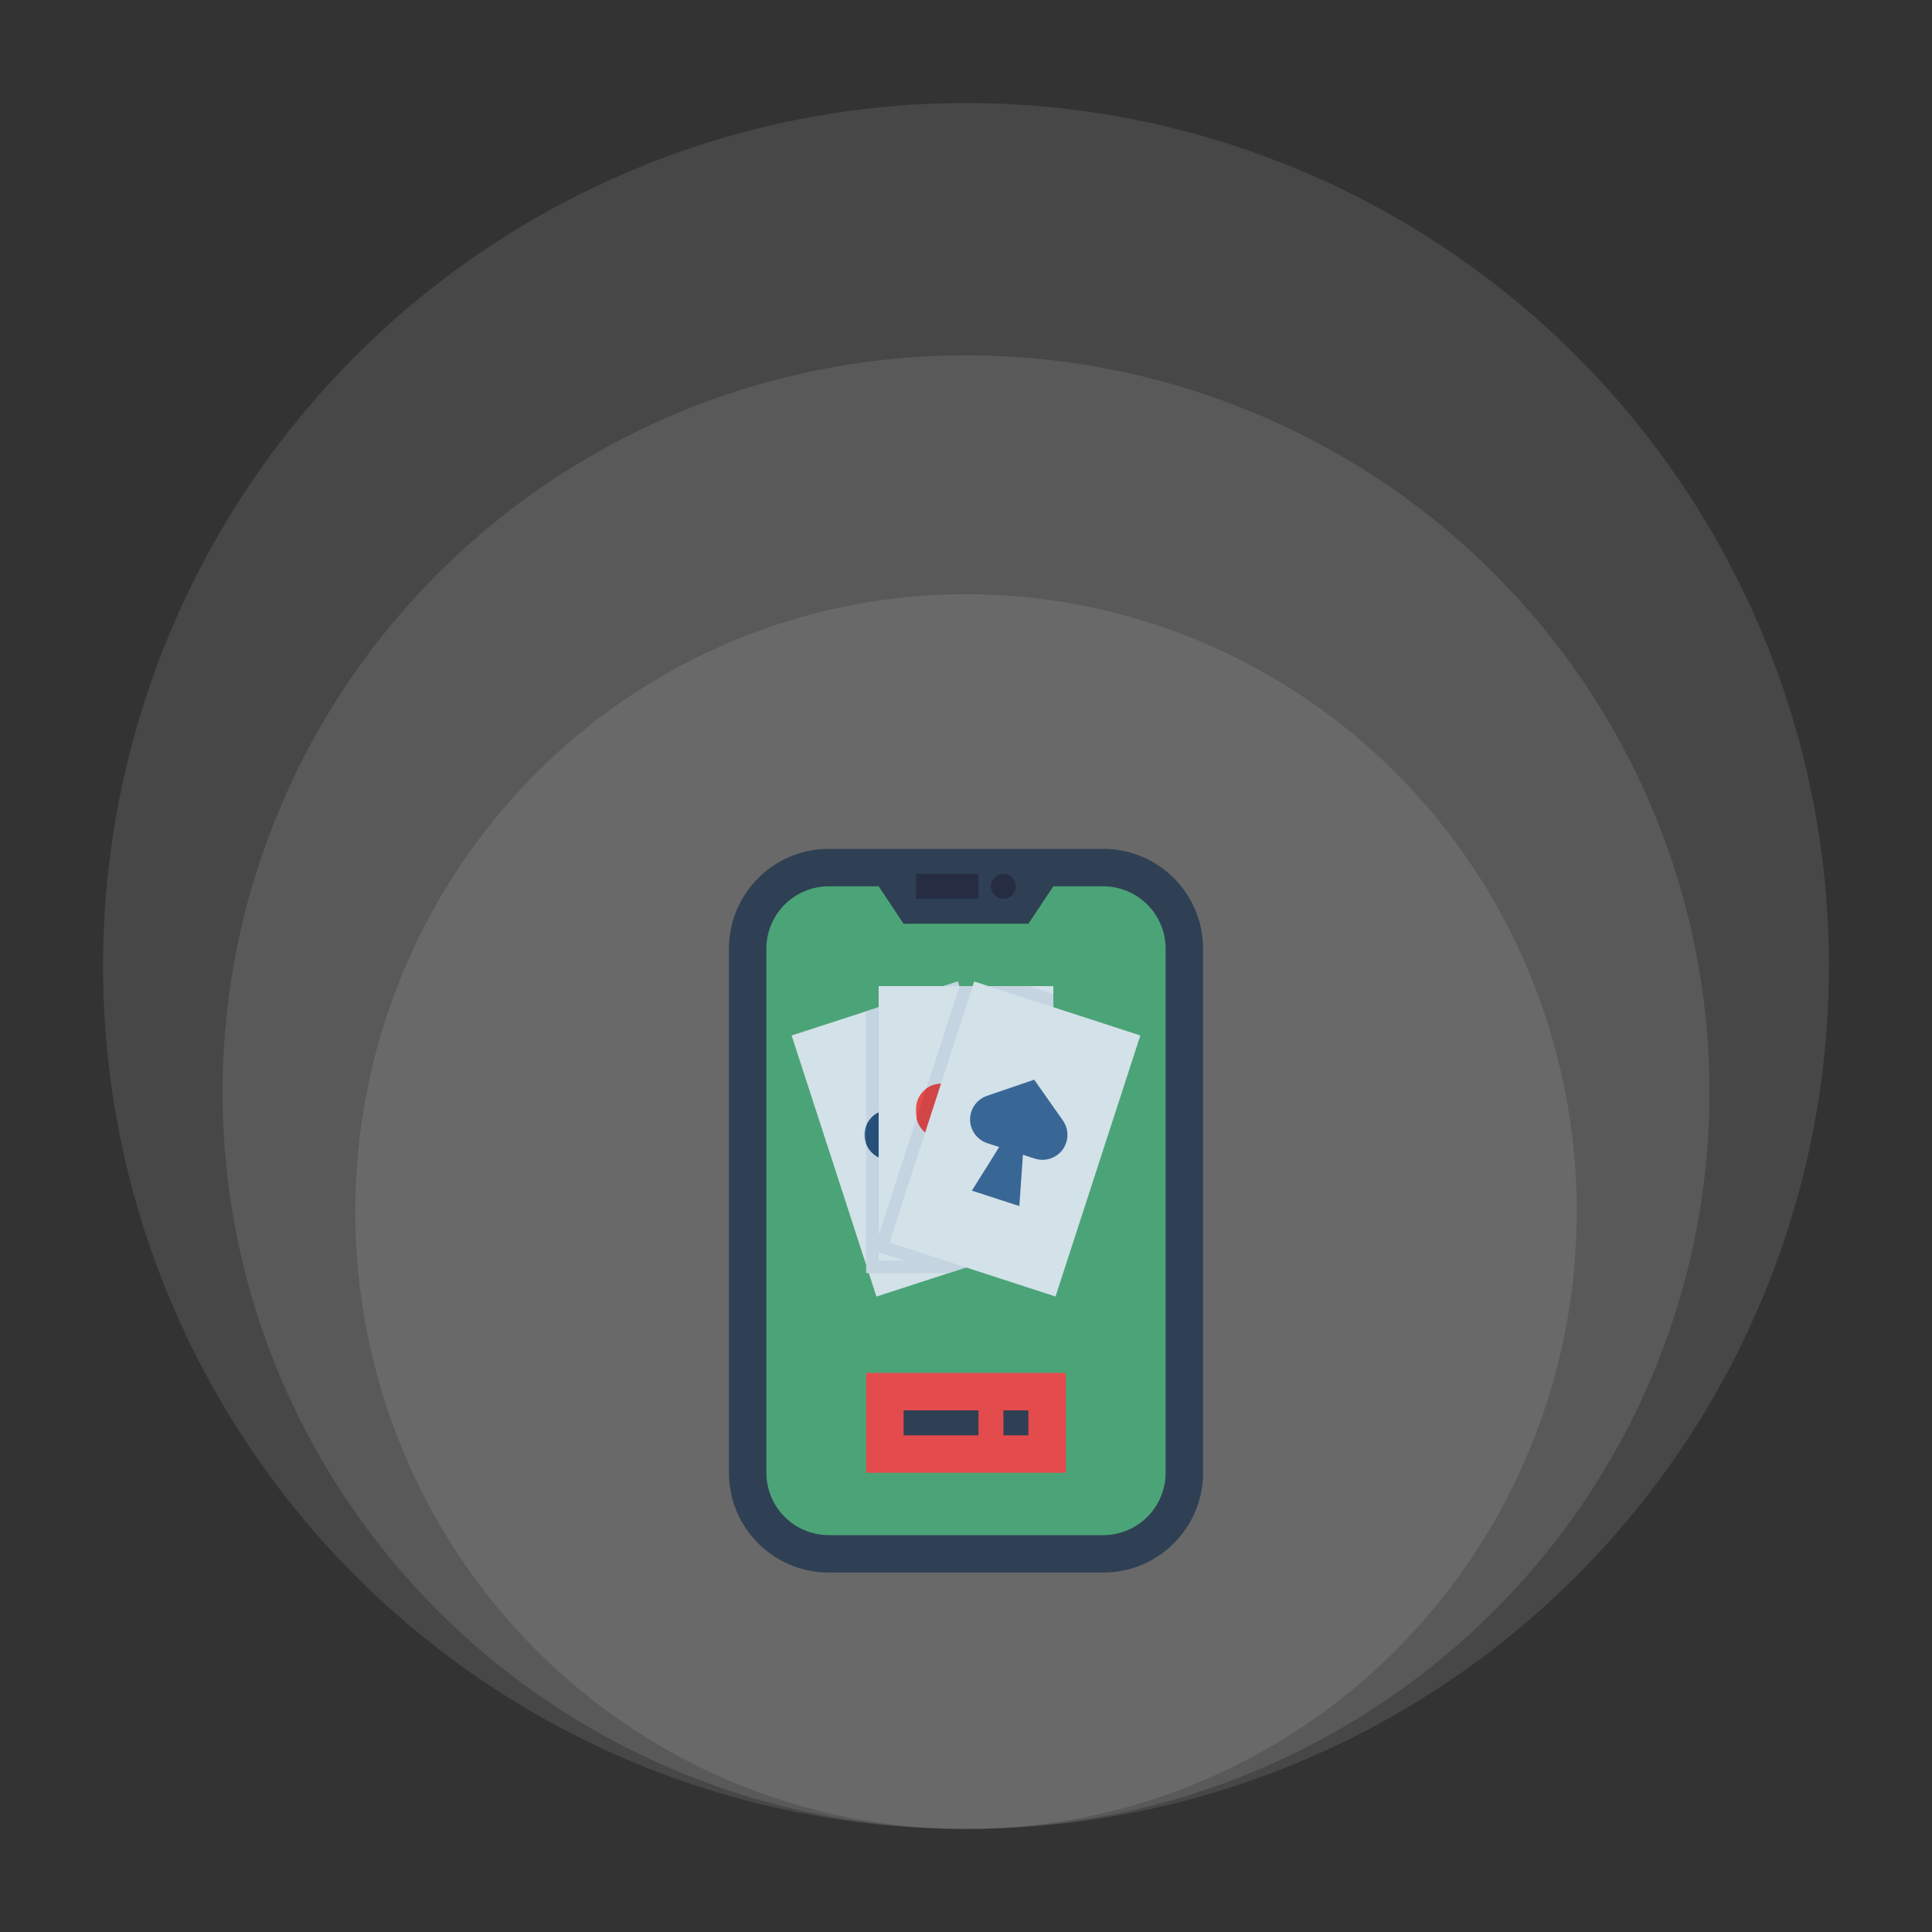 <svg xmlns="http://www.w3.org/2000/svg" width="150" height="150" viewBox="0 0 150 150" fill="none"><rect x="0" y="0" width="150" height="150" fill="#333333" stroke="none"/><ellipse cx="75.002" cy="94.067" rx="47.416" ry="47.931" fill="white" fill-opacity="0.1"></ellipse><ellipse cx="75.001" cy="84.794" rx="57.723" ry="57.208" fill="white" fill-opacity="0.1"></ellipse><ellipse cx="75" cy="75" rx="67" ry="67" fill="white" fill-opacity="0.1"></ellipse><path d="M85.656 65.906H64.344C60.063 65.906 56.594 69.376 56.594 73.656V114.344C56.594 118.624 60.063 122.094 64.344 122.094H85.656C89.936 122.094 93.406 118.624 93.406 114.344V73.656C93.406 69.376 89.936 65.906 85.656 65.906Z" fill="#2F4054"></path><path d="M64.344 119.188C63.06 119.186 61.828 118.675 60.92 117.767C60.012 116.859 59.502 115.628 59.5 114.344V73.656C59.502 72.372 60.012 71.141 60.92 70.233C61.828 69.325 63.06 68.814 64.344 68.812H68.219L70.156 71.719H79.844L81.781 68.812H85.656C86.94 68.814 88.172 69.325 89.08 70.233C89.988 71.141 90.499 72.372 90.5 73.656V114.344C90.499 115.628 89.988 116.859 89.08 117.767C88.172 118.675 86.94 119.186 85.656 119.188H64.344Z" fill="#4BA477"></path><path d="M80.946 96.473L73.649 98.844L68.047 100.664L67.456 98.844L67.25 98.212L61.461 80.395L67.25 78.515L74.36 76.204L80.946 96.473Z" fill="#D3E1E9"></path><path d="M80.946 96.473L73.649 98.844H67.25V78.515L74.359 76.204L80.946 96.473Z" fill="#C4D4E0"></path><path d="M72.424 89.056L74.542 92.442L70.857 93.639L70.581 89.654L69.659 89.954C69.186 90.108 68.672 90.074 68.223 89.858C67.774 89.643 67.426 89.263 67.249 88.798C67.239 88.769 67.228 88.74 67.218 88.709C67.139 88.467 67.109 88.212 67.129 87.959C67.149 87.705 67.219 87.458 67.334 87.231C67.45 87.004 67.609 86.803 67.802 86.638C67.996 86.472 68.22 86.347 68.462 86.268C68.383 86.026 68.353 85.771 68.373 85.517C68.393 85.264 68.462 85.016 68.578 84.79C68.694 84.563 68.853 84.361 69.046 84.196C69.24 84.031 69.464 83.905 69.706 83.826C70.195 83.668 70.727 83.709 71.184 83.943C71.642 84.176 71.989 84.582 72.148 85.07C72.635 84.916 73.164 84.96 73.619 85.194C74.074 85.428 74.418 85.833 74.576 86.319C74.734 86.806 74.693 87.335 74.463 87.792C74.232 88.249 73.83 88.595 73.344 88.757L72.424 89.056Z" fill="#396795"></path><path d="M72.424 89.056L74.542 92.442L70.857 93.639L70.581 89.654L69.66 89.954C69.186 90.108 68.672 90.074 68.223 89.858C67.775 89.643 67.426 89.263 67.25 88.798V87.422C67.353 87.151 67.515 86.907 67.725 86.707C67.934 86.507 68.187 86.357 68.462 86.268C68.303 85.779 68.345 85.248 68.579 84.79C68.812 84.332 69.218 83.985 69.706 83.826C70.195 83.668 70.727 83.709 71.185 83.943C71.643 84.176 71.989 84.582 72.148 85.07C72.636 84.916 73.165 84.96 73.62 85.194C74.075 85.428 74.419 85.833 74.577 86.319C74.735 86.806 74.694 87.335 74.463 87.792C74.232 88.249 73.83 88.595 73.345 88.757L72.424 89.056Z" fill="#26507A"></path><path d="M68.219 76.562H81.781V97.875H68.219V76.562Z" fill="#D3E1E9"></path><path d="M68.219 97.22L70.234 97.875H81.781V77.18L79.879 76.562H74.505L68.219 95.91V97.22Z" fill="#C4D4E0"></path><path d="M78.875 86.084V86.416C78.875 86.671 78.825 86.923 78.727 87.158C78.63 87.393 78.487 87.607 78.307 87.787L75 91.094L71.693 87.787C71.43 87.524 71.248 87.191 71.17 86.828C71.14 86.693 71.125 86.555 71.125 86.416V86.084C71.125 85.83 71.175 85.578 71.273 85.342C71.37 85.107 71.513 84.894 71.693 84.713C72.056 84.351 72.549 84.147 73.062 84.147C73.576 84.147 74.069 84.351 74.432 84.713L75 85.281L75.568 84.713C75.839 84.443 76.184 84.258 76.56 84.184C76.936 84.109 77.325 84.147 77.679 84.294C78.033 84.441 78.336 84.689 78.549 85.008C78.761 85.326 78.875 85.701 78.875 86.084Z" fill="#E44B4D"></path><path d="M78.875 86.084V86.416C78.875 86.671 78.825 86.923 78.728 87.158C78.63 87.393 78.487 87.607 78.307 87.787L75 91.094L71.693 87.787C71.43 87.524 71.248 87.191 71.17 86.828L71.921 84.519C72.294 84.247 72.752 84.117 73.212 84.153C73.673 84.188 74.105 84.387 74.432 84.713L75 85.281L75.568 84.713C75.839 84.443 76.184 84.258 76.56 84.184C76.936 84.109 77.326 84.147 77.68 84.294C78.034 84.441 78.336 84.689 78.549 85.008C78.762 85.326 78.875 85.701 78.875 86.084Z" fill="#D14547"></path><path d="M75.638 76.202L88.536 80.393L81.951 100.661L69.053 96.47L75.638 76.202Z" fill="#D3E1E9"></path><path d="M75.458 92.442L79.143 93.639L79.419 89.654L80.341 89.954C80.582 90.032 80.838 90.063 81.091 90.043C81.345 90.023 81.592 89.953 81.819 89.838C82.046 89.722 82.247 89.563 82.413 89.37C82.578 89.176 82.703 88.952 82.782 88.71C82.875 88.424 82.9 88.12 82.855 87.823C82.81 87.525 82.697 87.242 82.524 86.996L80.294 83.827L76.627 85.08C76.343 85.178 76.085 85.34 75.874 85.554C75.662 85.768 75.504 86.029 75.411 86.315C75.333 86.557 75.302 86.812 75.322 87.066C75.342 87.319 75.412 87.567 75.528 87.793C75.643 88.02 75.802 88.222 75.996 88.387C76.189 88.552 76.413 88.678 76.655 88.756L77.576 89.056L75.458 92.442Z" fill="#396795"></path><path d="M71.125 67.844H75.969V69.781H71.125V67.844Z" fill="#262D43"></path><path d="M77.906 69.781C78.441 69.781 78.875 69.347 78.875 68.812C78.875 68.278 78.441 67.844 77.906 67.844C77.371 67.844 76.938 68.278 76.938 68.812C76.938 69.347 77.371 69.781 77.906 69.781Z" fill="#262D43"></path><path d="M67.25 106.594H82.75V114.344H67.25V106.594Z" fill="#E44B4D"></path><path d="M70.156 109.5H75.969V111.438H70.156V109.5ZM77.906 109.5H79.844V111.438H77.906V109.5Z" fill="#2F4054"></path></svg>